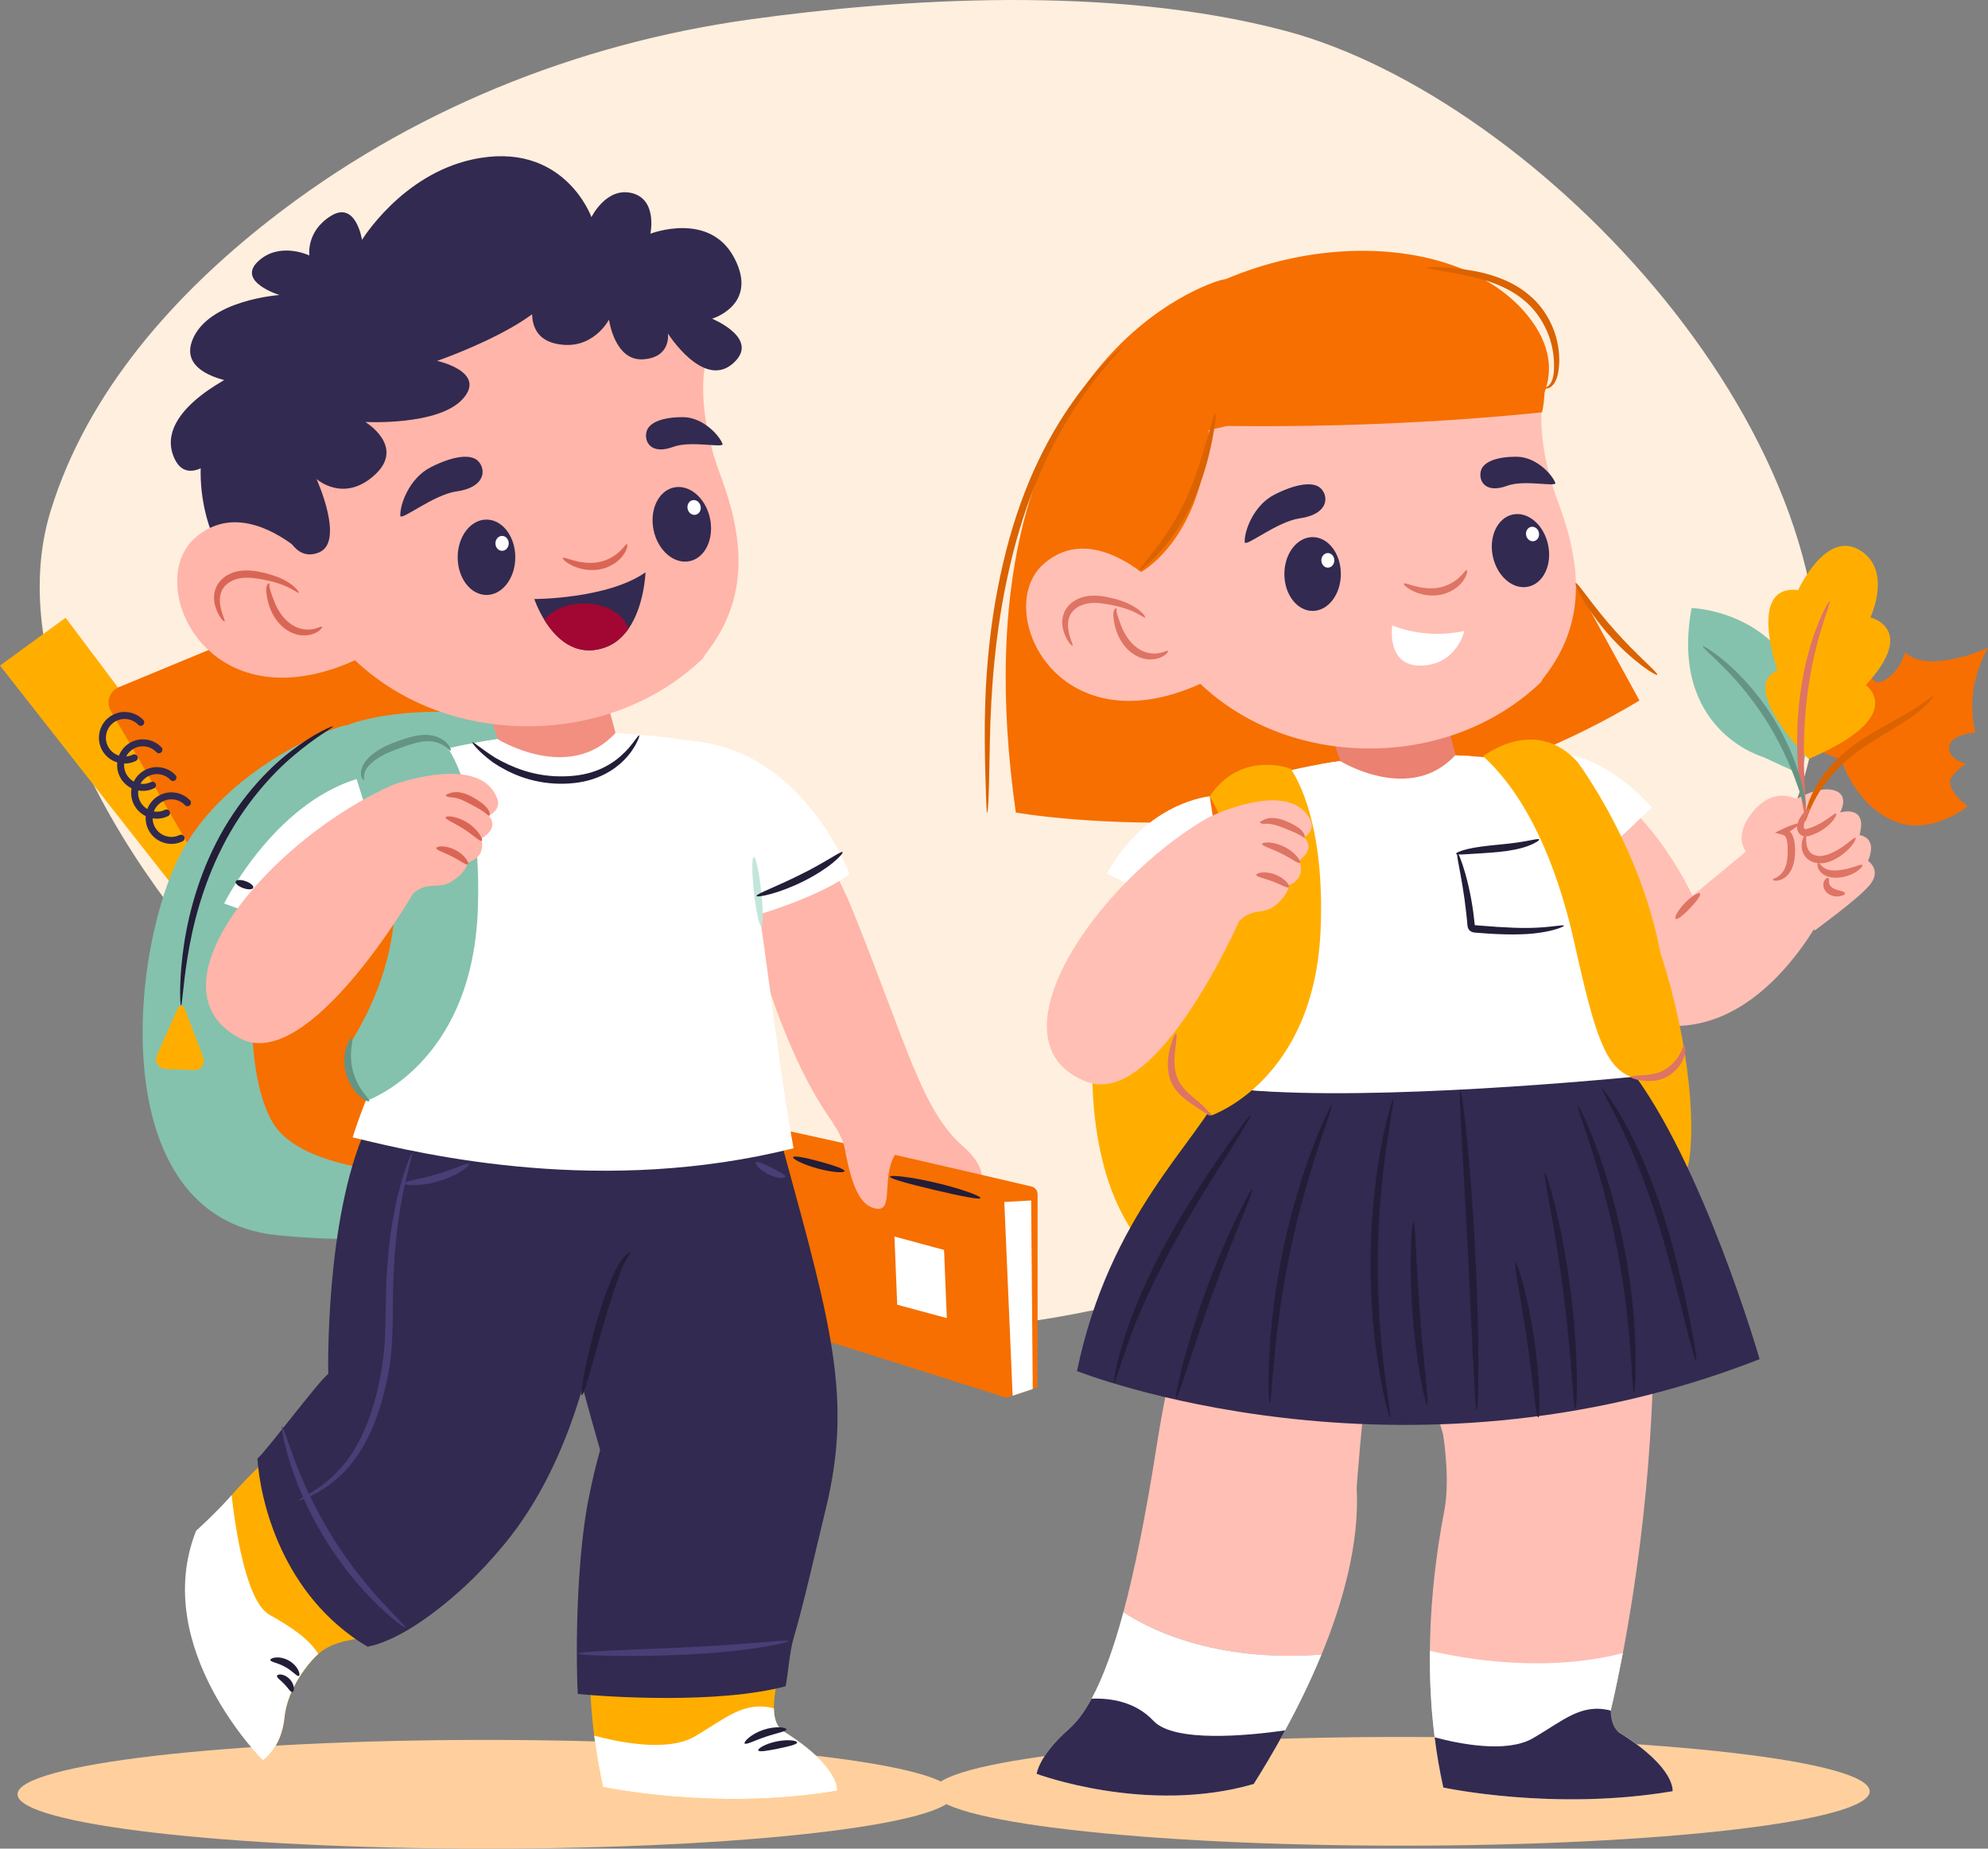 <svg width="285" height="265" viewBox="0 0 285 265" fill="none" xmlns="http://www.w3.org/2000/svg">
<rect x="0" y="0" width="285" height="265" fill="#808080" stroke="none"/>
<g clip-path="url(#clip0_1086_763)">
<path d="M107.61 2.772C82.519 6.247 58.591 15.945 38.628 31.57C25.27 42.023 12.605 55.907 7.268 73.205C-6.202 116.917 69.474 190.846 128.475 190.846C187.475 190.846 252.253 148.419 259.946 105.992C267.639 63.566 220.565 14.055 184.27 4.423C159.231 -2.219 128.892 -0.172 107.61 2.772Z" fill="#FFEFDE"/>
<path d="M69.638 265C106.711 265 136.764 261.511 136.764 257.207C136.764 252.902 106.711 249.413 69.638 249.413C32.566 249.413 2.512 252.902 2.512 257.207C2.512 261.511 32.566 265 69.638 265Z" fill="#FFD09E"/>
<path d="M200.915 264.574C237.988 264.574 268.041 261.085 268.041 256.781C268.041 252.476 237.988 248.987 200.915 248.987C163.843 248.987 133.79 252.476 133.79 256.781C133.79 261.085 163.843 264.574 200.915 264.574Z" fill="#FFD09E"/>
<path d="M26.902 129.702L0 95.412L9.407 88.552L33.023 120.018L26.902 129.702Z" fill="#FFAE00"/>
<path d="M28.207 123.171L15.885 101.89C15.162 100.65 15.706 99.051 17.033 98.505L59.359 80.976L68.266 106.456L28.207 123.171Z" fill="#F66F00"/>
<path d="M19.254 108.63C18.703 108.899 18.069 109.011 17.413 108.914C15.669 108.66 14.461 107.046 14.715 105.298C14.968 103.549 16.578 102.339 18.323 102.593C19.061 102.697 19.702 103.049 20.179 103.549" stroke="#322A50" stroke-miterlimit="10" stroke-linecap="round"/>
<path d="M21.863 112.553C21.312 112.822 20.678 112.934 20.022 112.837C18.278 112.583 17.07 110.969 17.324 109.221C17.577 107.472 19.187 106.262 20.931 106.516C21.669 106.62 22.311 106.971 22.788 107.472" stroke="#322A50" stroke-miterlimit="10" stroke-linecap="round"/>
<path d="M23.876 116.536C23.324 116.805 22.691 116.917 22.035 116.82C20.291 116.566 19.083 114.952 19.336 113.203C19.59 111.455 21.2 110.244 22.944 110.498C23.682 110.603 24.323 110.954 24.8 111.455" stroke="#322A50" stroke-miterlimit="10" stroke-linecap="round"/>
<path d="M25.956 120.152C25.404 120.421 24.77 120.533 24.114 120.436C22.37 120.182 21.163 118.568 21.416 116.82C21.669 115.071 23.279 113.861 25.024 114.115C25.762 114.219 26.403 114.571 26.88 115.071" stroke="#322A50" stroke-miterlimit="10" stroke-linecap="round"/>
<path d="M49.743 103.983C48.975 103.728 33.358 109.318 26.336 121.579C18.673 134.962 14.499 174.512 39.724 177.06C64.949 179.608 89.608 173.399 91.39 159.351C93.171 145.304 91.986 105.156 72.016 102.623C56.996 100.725 49.735 103.975 49.735 103.975L49.743 103.983Z" fill="#84C2AD"/>
<path d="M36.19 140.484C36.19 140.484 35.102 154.569 39.239 161.145C43.376 167.72 58.635 168.191 58.635 168.191L65.896 122.663C65.896 122.663 44.04 136.494 36.19 140.484Z" fill="#F66F00"/>
<path d="M53.209 234.536C49.705 235.231 47.051 235.283 44.733 238.003C44.733 238.003 41.23 241.717 40.797 246.178C40.358 250.646 37.696 252.342 37.696 252.342C37.696 252.342 23.116 235.492 29.743 218.703C29.743 218.703 32.888 214.062 38.226 209.22C38.583 215.056 40.872 227.198 53.209 234.536Z" fill="#FFAE00"/>
<path d="M86.88 181.663C85.784 191.683 82.444 209.153 72.239 221.437C70.316 223.746 68.52 225.652 66.85 227.206C61.095 232.533 56.205 235.365 52.694 236.053C40.357 228.715 37.264 214.914 36.906 209.078C35.326 210.244 36.906 209.071 36.906 209.078C37.927 208.331 45.941 197.646 47.059 196.959C47.059 196.959 46.552 174.931 52.463 161.735C56.019 153.814 64.211 157.229 72.813 159.785C82.153 162.564 87.945 171.957 86.887 181.663H86.88Z" fill="#322A50"/>
<path d="M38.628 231.472C41.744 233.206 44.248 234.902 45.635 237.084C45.329 237.353 45.024 237.652 44.726 237.996C44.726 237.996 41.222 241.709 40.782 246.17C40.343 250.639 37.689 252.335 37.689 252.335C37.689 252.335 21.483 236.225 28.11 219.435C28.11 219.435 30.965 216.872 33.201 214.324C33.701 218.807 35.236 229.567 38.62 231.465L38.628 231.472Z" fill="white"/>
<path d="M42.847 240.245C42.578 240.364 41.952 239.527 40.886 238.952C39.835 238.347 38.799 238.257 38.755 237.958C38.74 237.824 39.015 237.644 39.515 237.6C40.007 237.547 40.722 237.659 41.393 238.033C42.064 238.407 42.534 238.952 42.75 239.4C42.974 239.849 42.974 240.178 42.847 240.237V240.245Z" fill="#231D38"/>
<path d="M41.915 242.554C41.625 242.584 41.319 241.971 40.775 241.425C40.261 240.858 39.664 240.521 39.709 240.23C39.739 240.095 39.962 239.998 40.328 240.043C40.685 240.088 41.155 240.305 41.535 240.701C41.915 241.104 42.109 241.582 42.132 241.941C42.161 242.307 42.05 242.524 41.915 242.546V242.554Z" fill="#231D38"/>
<path d="M59.075 165.321C59.247 165.374 58.211 168.288 57.391 173.175C56.973 175.618 56.638 178.547 56.466 181.813C56.265 185.078 56.407 188.687 56.19 192.52C56.071 194.433 55.847 196.323 55.423 198.087C55.028 199.85 54.58 201.539 54.006 203.116C52.881 206.261 51.315 208.921 49.556 210.76C47.812 212.62 46.045 213.711 44.793 214.331C44.174 214.668 43.652 214.839 43.309 214.974C42.959 215.101 42.773 215.146 42.758 215.116C42.743 215.086 42.907 214.966 43.22 214.78C43.533 214.585 44.017 214.354 44.592 213.973C45.762 213.255 47.409 212.105 49.005 210.259C52.262 206.628 54.618 199.895 55.147 192.453C55.355 188.702 55.251 185.055 55.505 181.753C55.728 178.45 56.146 175.484 56.66 173.033C57.16 170.574 57.748 168.632 58.211 167.317C58.673 165.994 59.008 165.299 59.068 165.321H59.075Z" fill="#493E75"/>
<path d="M102.198 106.829C102.198 106.829 114.729 111.784 122.407 130.912C130.085 150.041 132.179 159.142 138.001 164.275C143.823 169.409 138.605 171.785 138.605 171.785L131.255 169.543C131.255 169.543 116.391 170.664 106.328 127.737L102.206 106.829H102.198Z" fill="#FFB5A9"/>
<path d="M148.751 171.195V198.879L148.057 199.111L145.173 200.075L144.3 200.366L108.423 189.023L109.161 161.414C109.832 161.189 142.101 168.729 147.871 170.081C148.393 170.201 148.751 170.664 148.751 171.195Z" fill="#F66F00"/>
<path d="M25.948 144.123C25.881 144.123 25.822 143.45 25.822 142.232C25.822 141.014 25.896 139.259 26.15 137.099C26.642 132.788 27.939 126.802 30.98 120.832C34.014 114.862 38.226 110.334 41.684 107.696C43.414 106.359 44.92 105.432 45.993 104.872C47.074 104.311 47.7 104.065 47.73 104.124C47.827 104.289 45.419 105.499 42.154 108.272C38.882 111.006 34.879 115.49 31.919 121.31C28.953 127.131 27.559 132.967 26.888 137.204C26.209 141.448 26.127 144.13 25.956 144.123H25.948Z" fill="#231D38"/>
<path d="M25.501 144.519L22.505 151.244C22.095 152.163 22.743 153.202 23.742 153.239L27.812 153.403C28.789 153.441 29.489 152.469 29.139 151.55L26.456 144.534C26.291 144.101 25.688 144.086 25.494 144.511L25.501 144.519Z" fill="#FFAE00"/>
<path d="M120.007 256.691C102.556 259.65 86.455 256.145 86.455 256.145C85.389 251.378 84.815 246.596 84.606 242.023C88.796 242.442 101.744 243.435 111.442 240.857C110.652 244.601 110.696 247.179 112.336 248.195C120.529 253.321 120.007 256.691 120.007 256.691Z" fill="#FFAE00"/>
<path d="M118.382 216.297C116.622 223.545 115.318 229.53 113.775 234.813C113.178 236.83 112.97 240.11 112.627 241.724C102.929 244.302 87.029 243.249 82.832 242.823C82.78 241.919 82.75 241.022 82.735 240.14C82.526 230.606 83.197 220.907 84.308 215.213C85.203 210.625 86.037 207.868 86.037 207.868C79.06 183.651 75.348 164.858 78.292 157.79C80.976 151.319 108.378 150.512 112.366 165.053C119.239 190.144 122.206 200.545 118.389 216.297H118.382Z" fill="#322A50"/>
<path d="M113.76 164.604C86.649 171.389 61.535 165.755 50.555 163.035C55.296 148.195 62.311 141.381 62.698 131.988C63.265 118.411 56.779 109.363 56.779 109.363C60.693 108.055 64.547 107.113 68.267 106.448C76.757 104.917 84.495 104.857 90.436 105.238C97.644 105.701 102.191 106.822 102.191 106.822C108.318 114.615 109.593 141.366 113.76 164.597V164.604Z" fill="white"/>
<path d="M52.254 111.118C52.254 111.118 63.227 128.23 50.547 149.01C50.547 149.01 48.594 152.679 52.5 157.812C52.5 157.812 67.573 152.738 68.49 130.651C69.198 113.532 64.084 107.091 64.084 107.091C64.084 107.091 56.891 104.274 52.254 111.118Z" fill="#84C2AD"/>
<path d="M95.378 121.243L73.962 122.939C72.143 112.284 70.041 109.542 68.267 106.448C76.757 104.917 84.495 104.857 90.436 105.238C92.799 111.163 95.378 121.236 95.378 121.236V121.243Z" fill="white"/>
<path d="M68.609 97.982L71.382 105.978C71.382 105.978 81.639 112.307 88.237 105.066L86.351 97.982H68.609Z" fill="#F28F80"/>
<path d="M98.501 56.138C98.501 56.138 104.837 48.92 97.57 40.021C86.314 26.235 56.28 27.744 38.114 46.761C19.292 66.457 32.501 88.276 46.127 91.228C59.754 94.172 98.501 56.138 98.501 56.138Z" fill="#322A50"/>
<path d="M101.184 93.708C101.013 93.925 100.886 94.142 100.774 94.373C94.602 100.344 85.65 104.11 75.683 104.11C65.717 104.11 57.047 100.463 50.89 94.65C29.742 104.192 20.574 83.77 27.886 77.187C32.94 72.629 38.889 75.76 42.228 78.293C42.079 77.142 41.982 75.992 41.982 74.804C41.982 58.612 63.354 44.16 81.967 44.16C90.323 44.16 96.436 46.828 100.931 51.505C100.894 51.543 101.08 52.581 101.043 52.619C101.043 52.619 99.738 58.649 103.227 67.959C106.708 77.269 107.439 85.706 101.192 93.708H101.184Z" fill="#FFB5A9"/>
<path d="M57.383 73.915C57.413 74.789 62.087 70.918 65.434 70.448C69.519 69.872 69.735 67.399 68.595 66.144C67.499 64.948 64.785 65.426 61.744 66.981C58.695 68.535 57.324 72.286 57.391 73.922L57.383 73.915Z" fill="#322A50"/>
<path d="M103.578 63.611C103.868 64.32 99.098 63.095 96.511 64.059C93.35 65.232 92.307 63.342 92.687 61.877C93.045 60.48 95.184 59.777 97.942 59.8C100.7 59.822 103.041 62.273 103.578 63.611Z" fill="#322A50"/>
<path d="M42.817 84.958C42.705 85.07 41.968 84.398 40.521 83.845C39.798 83.561 38.911 83.314 37.89 83.113C36.869 82.918 35.743 82.724 34.64 82.859C33.544 82.986 32.568 83.516 32.046 84.249C31.517 84.981 31.457 85.892 31.554 86.625C31.777 88.119 32.344 88.993 32.187 89.083C32.105 89.15 31.293 88.44 30.823 86.767C30.615 85.952 30.562 84.779 31.241 83.71C31.912 82.657 33.171 81.977 34.498 81.82C35.833 81.656 37.048 81.917 38.091 82.171C39.142 82.433 40.081 82.776 40.819 83.172C42.318 83.965 42.907 84.884 42.81 84.958H42.817Z" fill="#D96655"/>
<path d="M46.164 89.845C46.261 89.92 45.821 90.63 44.606 90.959C44.017 91.115 43.257 91.153 42.459 90.929C41.669 90.704 40.872 90.234 40.223 89.576C38.896 88.231 38.442 86.572 38.255 85.459C38.173 84.899 38.114 84.413 38.225 84.039C38.345 83.666 38.583 83.576 38.621 83.628C38.673 83.681 38.598 83.838 38.628 84.092C38.65 84.346 38.8 84.757 38.971 85.28C39.321 86.303 39.85 87.731 40.961 88.837C41.505 89.389 42.139 89.785 42.75 90.01C43.361 90.234 43.973 90.279 44.472 90.234C45.493 90.144 46.06 89.726 46.157 89.845H46.164Z" fill="#D96655"/>
<path d="M69.743 85.287C72.023 85.287 73.872 82.868 73.872 79.885C73.872 76.901 72.023 74.482 69.743 74.482C67.462 74.482 65.613 76.901 65.613 79.885C65.613 82.868 67.462 85.287 69.743 85.287Z" fill="#322A50"/>
<path d="M71.979 78.958C72.505 78.958 72.933 78.48 72.933 77.89C72.933 77.3 72.505 76.821 71.979 76.821C71.452 76.821 71.024 77.3 71.024 77.89C71.024 78.48 71.452 78.958 71.979 78.958Z" fill="white"/>
<path d="M93.708 76.029C94.334 78.943 96.652 80.916 98.881 80.438C101.11 79.96 102.407 77.202 101.781 74.288C101.155 71.374 98.836 69.401 96.608 69.88C94.379 70.358 93.082 73.115 93.708 76.029Z" fill="#322A50"/>
<path d="M98.576 72.943C98.702 73.519 99.217 73.9 99.731 73.787C100.245 73.675 100.558 73.122 100.439 72.547C100.312 71.972 99.798 71.598 99.284 71.703C98.769 71.815 98.456 72.368 98.576 72.943Z" fill="white"/>
<path d="M89.891 78.017C90.011 78.054 89.959 78.727 89.34 79.586C88.736 80.438 87.499 81.372 85.889 81.641C84.286 81.902 82.847 81.484 81.953 81.028C81.043 80.572 80.603 80.102 80.678 79.99C80.76 79.855 81.319 80.087 82.221 80.333C83.116 80.58 84.383 80.819 85.717 80.602C87.052 80.378 88.14 79.706 88.788 79.093C89.452 78.48 89.743 77.95 89.891 78.009V78.017Z" fill="#D96655"/>
<path d="M120.007 256.691C102.556 259.643 86.455 256.146 86.455 256.146C85.903 253.687 85.486 251.229 85.188 248.8C88.803 249.772 95.728 251.162 99.552 248.942C104.01 246.364 106.604 243.772 110.942 244.885C110.972 246.462 111.389 247.59 112.336 248.188C120.528 253.314 120.007 256.691 120.007 256.691Z" fill="white"/>
<path d="M52.941 157.849C52.873 157.961 52.292 157.775 51.554 157.125C50.824 156.489 50.011 155.346 49.608 153.897C49.213 152.447 49.333 151.05 49.646 150.131C49.951 149.204 50.361 148.741 50.473 148.801C50.615 148.868 50.466 149.421 50.369 150.288C50.272 151.154 50.279 152.357 50.622 153.62C50.973 154.883 51.569 155.922 52.098 156.616C52.62 157.311 53.03 157.707 52.941 157.842V157.849Z" fill="#659484"/>
<path d="M64.606 107.607C64.472 107.696 64.01 106.859 62.713 106.456C62.072 106.254 61.282 106.187 60.387 106.336C59.5 106.478 58.524 106.815 57.48 107.188C56.444 107.554 55.49 107.928 54.685 108.376C53.895 108.817 53.224 109.34 52.806 109.833C52.381 110.341 52.202 110.849 52.188 111.208C52.158 111.567 52.255 111.783 52.188 111.828C52.143 111.866 51.897 111.716 51.785 111.253C51.666 110.797 51.778 110.087 52.21 109.407C52.657 108.72 53.336 108.1 54.2 107.547C55.057 107.001 56.079 106.575 57.137 106.202C58.188 105.828 59.239 105.492 60.268 105.38C61.289 105.26 62.273 105.425 62.981 105.768C63.704 106.105 64.181 106.575 64.405 106.956C64.636 107.338 64.666 107.584 64.606 107.614V107.607Z" fill="#659484"/>
<path d="M112.739 247.904C112.739 248.203 111.352 248.419 109.764 248.965C108.169 249.495 106.939 250.16 106.753 249.921C106.574 249.712 107.647 248.569 109.429 247.971C111.21 247.366 112.753 247.627 112.739 247.904Z" fill="#231D38"/>
<path d="M114.274 249.779C114.282 250.071 113.052 250.347 111.553 250.661C110.055 250.96 108.81 251.192 108.706 250.915C108.601 250.654 109.749 249.951 111.345 249.63C112.94 249.301 114.267 249.495 114.274 249.779Z" fill="#231D38"/>
<path d="M92.537 82.044C92.537 82.044 92.396 86.834 90.1 90.137C89.265 91.332 88.162 92.334 86.678 92.834C82.4 94.299 79.589 91.37 78.046 88.866C77.07 87.282 76.6 85.87 76.6 85.87C76.6 85.87 87.081 85.87 92.537 82.044Z" fill="#322A50"/>
<path d="M90.093 90.129C89.258 91.325 88.154 92.326 86.671 92.827C82.392 94.291 79.582 91.362 78.039 88.859C79.15 87.447 81.274 86.498 83.727 86.498C86.85 86.498 89.459 88.044 90.093 90.122V90.129Z" fill="#A10732"/>
<path d="M51.121 111.679L52.135 114.907L50.272 136.143L32.135 129.515C32.135 129.515 39.083 115.415 51.121 111.671V111.679Z" fill="white"/>
<path d="M56.392 112.478C56.392 112.478 68.438 108.077 71.129 114.122C71.129 114.122 72.225 115.826 70.056 116.932C70.056 116.932 71.785 118.546 68.99 120.212C68.99 120.212 69.899 122.753 67.111 123.627C67.111 123.627 66.843 125.114 64.621 126.429C62.788 127.512 61.394 126.265 59.247 128.043C59.247 128.043 44.264 153.912 34.491 148.883C20.425 141.65 38.934 120.13 56.392 112.486V112.478Z" fill="#FFB5A9"/>
<path d="M63.928 113.95C63.965 113.883 64.07 113.876 64.211 113.816C64.353 113.771 64.576 113.644 64.964 113.584C65.702 113.442 66.746 113.704 67.648 114.205C68.542 114.698 69.325 115.213 69.794 115.796C70.264 116.379 70.279 116.88 70.152 116.917C70.011 116.977 69.772 116.663 69.28 116.327C68.811 115.99 68.013 115.594 67.156 115.124C66.313 114.66 65.568 114.384 64.987 114.317C64.718 114.272 64.42 114.294 64.196 114.212C63.965 114.137 63.898 113.995 63.935 113.936L63.928 113.95Z" fill="#D96655"/>
<path d="M63.883 117.171C63.921 116.894 65.486 116.932 67.051 117.956C68.624 118.964 69.31 120.377 69.072 120.526C68.826 120.698 67.864 119.719 66.485 118.837C65.113 117.941 63.824 117.47 63.883 117.171Z" fill="#D96655"/>
<path d="M62.549 121.572C62.549 121.288 63.868 121.116 65.27 121.841C66.679 122.558 67.312 123.739 67.081 123.896C66.85 124.083 65.986 123.365 64.793 122.775C63.615 122.162 62.527 121.871 62.542 121.572H62.549Z" fill="#D96655"/>
<path d="M67.245 166.861C67.401 167.085 65.59 168.542 62.884 169.334C60.178 170.141 57.867 169.909 57.882 169.633C57.882 169.327 60.052 169.087 62.586 168.325C65.135 167.586 67.088 166.599 67.245 166.861Z" fill="#493E75"/>
<path d="M112.582 168.706C112.523 168.983 111.367 168.945 110.137 168.325C108.9 167.713 108.177 166.808 108.363 166.592C108.549 166.36 109.489 166.831 110.607 167.384C111.725 167.944 112.657 168.415 112.59 168.699L112.582 168.706Z" fill="#493E75"/>
<path d="M40.715 75.671C40.715 75.671 42.072 80.729 45.762 79.175C49.452 77.621 45.374 68.662 45.374 68.662C45.374 68.662 49.258 72.166 53.723 68.079C58.188 63.992 52.367 60.487 52.367 60.487C52.367 60.487 62.855 61.07 66.351 57.177C69.847 53.284 62.661 51.73 62.661 51.73C62.661 51.73 85.382 43.944 78.971 37.324C72.56 30.703 32.754 50.564 40.715 75.671Z" fill="#322A50"/>
<path d="M76.876 41.583C76.876 41.583 74.364 48.068 79.649 49.257C84.934 50.444 87.305 45.812 87.305 45.812C87.305 45.812 88.095 51.767 92.187 51.506C96.28 51.244 95.75 47.799 95.75 47.799C95.75 47.799 100.767 55.742 104.994 52.171C109.22 48.599 102.087 45.685 102.087 45.685C102.087 45.685 108.818 43.697 105.255 36.95C101.691 30.203 93.238 33.505 93.238 33.505C93.238 33.505 94.297 28.611 90.6 27.684C86.902 26.758 84.793 31.129 84.793 31.129C84.793 31.129 80.812 19.973 67.663 22.872C57.547 25.107 51.897 34.387 51.897 34.387C51.897 34.387 51.039 28.715 47.439 30.95C43.839 33.184 44.353 36.621 44.353 36.621C44.353 36.621 40.067 34.559 36.981 37.48C33.895 40.402 40.067 42.292 40.067 42.292C40.067 42.292 29.78 42.98 27.551 48.823C25.322 54.666 36.466 55.182 36.466 55.182C36.466 55.182 67.051 40.716 76.869 41.59L76.876 41.583Z" fill="#322A50"/>
<path d="M34.842 53.12C34.842 53.12 21.811 58.642 24.987 65.673C28.163 72.704 38.345 56.968 38.345 56.968L34.834 53.12H34.842Z" fill="#322A50"/>
<path d="M119.388 161.025C119.388 161.025 120.752 162.721 121.132 164.791C122.184 170.477 123.488 173.1 125.844 173.279C128.199 173.451 126.194 168.206 128.639 165.052C131.084 161.899 120.521 160.674 119.388 161.025Z" fill="#FFB5A9"/>
<path d="M148.057 199.111L145.172 200.074L143.979 172.3L147.826 172.084L148.057 199.111Z" fill="white"/>
<path d="M127.58 168.669C127.632 168.385 130.622 168.706 134.222 169.558C137.822 170.41 140.64 171.464 140.566 171.74C140.484 172.024 137.562 171.426 133.984 170.582C130.413 169.738 127.528 168.96 127.58 168.669Z" fill="#231D38"/>
<path d="M113.701 165.882C113.797 165.605 115.475 165.949 117.495 166.495C119.507 167.048 121.133 167.6 121.073 167.884C121.021 168.168 119.276 168.064 117.219 167.503C115.162 166.943 113.604 166.143 113.701 165.874V165.882Z" fill="#231D38"/>
<path d="M90.413 179.496C90.51 179.608 89.63 180.453 88.967 182.276C88.296 184.099 87.439 186.692 86.596 189.569C84.942 195.345 83.704 200.089 83.398 200.015C83.257 199.985 83.406 198.759 83.779 196.809C84.151 194.859 84.74 192.184 85.597 189.27C86.455 186.348 87.424 183.785 88.296 181.969C88.751 181.058 89.25 180.378 89.668 179.982C90.085 179.578 90.376 179.444 90.42 179.496H90.413Z" fill="#231D38"/>
<path d="M104.785 132.242C104.785 132.242 116.481 129.321 121.796 125.286C121.796 125.286 114.856 106.493 97.748 106.135C97.748 106.135 105.91 122.23 104.785 132.242Z" fill="white"/>
<path d="M109.138 132.765C108.848 132.788 108.378 130.591 108.08 127.864C107.789 125.136 107.782 122.895 108.065 122.85C108.348 122.812 108.825 125.002 109.123 127.751C109.421 130.501 109.429 132.743 109.138 132.765Z" fill="#C3E6DA"/>
<path d="M120.797 122.147C120.886 122.252 120.38 122.88 119.388 123.687C118.397 124.501 116.906 125.472 115.162 126.339C111.666 128.088 108.527 128.708 108.46 128.431C108.378 128.147 111.3 127.101 114.692 125.398C118.121 123.746 120.603 121.931 120.79 122.14L120.797 122.147Z" fill="#231D38"/>
<path d="M91.636 105.41C91.695 105.44 91.591 105.828 91.27 106.471C90.95 107.113 90.391 108.018 89.474 108.944C88.564 109.871 87.275 110.812 85.657 111.44C84.047 112.09 82.131 112.381 80.163 112.344C78.188 112.314 76.31 111.925 74.707 111.35C73.097 110.767 71.755 110.013 70.682 109.295C68.602 107.756 67.633 106.501 67.73 106.404C67.834 106.291 68.997 107.36 71.077 108.668C72.143 109.273 73.477 109.93 75.013 110.431C76.556 110.932 78.307 111.268 80.178 111.29C82.049 111.32 83.816 111.081 85.314 110.536C86.82 110.005 88.05 109.206 88.96 108.399C89.884 107.599 90.503 106.807 90.913 106.254C91.33 105.701 91.554 105.372 91.621 105.41H91.636Z" fill="#231D38"/>
<path d="M36.302 127.258C36.205 127.535 35.564 127.557 34.871 127.311C34.178 127.064 33.686 126.646 33.783 126.369C33.88 126.093 34.521 126.07 35.214 126.317C35.907 126.563 36.399 126.982 36.302 127.258Z" fill="#231D38"/>
<path d="M135.735 188.948L128.624 187.028L128.229 177.255L135.34 179.175L135.735 188.948Z" fill="white"/>
<path d="M58.143 233.333C58.069 233.43 56.474 232.317 54.207 230.142C53.074 229.059 51.807 227.684 50.48 226.085C49.176 224.471 47.834 222.618 46.567 220.578C45.322 218.531 44.278 216.491 43.428 214.593C42.601 212.687 41.945 210.931 41.498 209.43C40.581 206.426 40.313 204.498 40.432 204.468C40.596 204.431 41.118 206.284 42.199 209.183C42.735 210.633 43.443 212.336 44.308 214.182C45.195 216.02 46.239 218.008 47.461 220.018C48.699 222.02 49.996 223.851 51.233 225.472C52.493 227.079 53.686 228.484 54.737 229.612C56.831 231.891 58.248 233.191 58.143 233.318V233.333Z" fill="#493E75"/>
<path d="M113.022 235.253C113.044 235.388 111.389 235.799 108.683 236.21C105.97 236.628 102.198 237.009 98.016 237.204C93.842 237.398 90.055 237.405 87.32 237.353C84.584 237.301 82.892 237.181 82.892 237.039C82.892 236.718 89.653 236.516 97.964 236.158C102.124 235.963 105.873 235.702 108.594 235.47C111.315 235.246 112.999 235.097 113.022 235.246V235.253Z" fill="#493E75"/>
<path d="M263.01 94.082C263.01 94.082 251.672 105.44 263.949 108.839C263.949 108.839 265.775 115.094 271.247 117.582C276.718 120.07 282.085 115.572 282.085 115.572C282.085 115.572 278.5 112.934 279.886 111.245C281.28 109.557 281.973 109.549 281.973 109.549C281.973 109.549 279.223 108.854 279.446 107.046C279.663 105.23 283.188 104.999 283.188 104.999C283.188 104.999 282.264 101.517 283.084 97.9C283.8 94.732 285 92.871 285 92.871C285 92.871 276.48 96.742 273.118 93.507C273.118 93.507 272.529 95.853 270.561 97.265C268.213 98.954 267.982 95.995 267.982 95.995C267.982 95.995 263.718 99.058 263.01 94.075V94.082Z" fill="#F66F00"/>
<path d="M230.099 112.815C230.099 112.815 236.8 116.663 242.652 128.387L252.946 119.891L262.51 128.693C262.51 128.693 254.05 148.016 238.94 147.037C223.83 146.058 217.181 113.547 230.099 112.815Z" fill="#FFBFB5"/>
<path d="M186 110.805C185.157 110.536 168.885 111.074 161.877 125.786C154.863 140.506 150.376 183.045 178.15 185.72C205.925 188.395 240.244 180.707 242.205 165.986C244.165 151.266 234.818 109.729 212.656 109.729C190.495 109.729 186.007 110.797 186.007 110.797L186 110.805Z" fill="#FFAE00"/>
<path d="M174.818 40.215C174.818 40.215 136.309 50.773 145.627 116.476C145.627 116.476 194.05 125.069 235.034 100.418L224.605 81.372C224.605 81.372 187.118 36.472 174.826 40.208L174.818 40.215Z" fill="#F66F00"/>
<path d="M194.497 213.315C194.915 221.176 192.529 229.702 189.451 237.189C173.886 238.339 164.479 233.37 161.05 231.099C162.652 225.136 164.233 217.38 165.813 207.308C169.898 181.192 179.268 159.553 179.268 159.553L203.107 161.705C196.95 177.03 194.49 213.315 194.49 213.315H194.497Z" fill="#FFBFB5"/>
<path d="M210.434 162.37C210.434 162.37 210.136 163.252 209.629 164.836C209.726 163.939 209.801 163.095 209.86 162.318L210.434 162.37Z" fill="#FFBFB5"/>
<path d="M189.451 237.189C187.796 241.186 185.955 244.9 184.24 248.053C182.489 251.281 180.871 253.926 179.73 255.734C164.39 260.173 148.616 254.277 148.616 254.277C148.616 254.277 148.87 251.714 153.216 247.874C154.319 246.902 155.407 245.498 156.488 243.503C157.315 241.978 158.135 240.118 158.955 237.854C159.656 235.911 160.357 233.662 161.05 231.091C164.479 233.37 173.886 238.339 189.451 237.181V237.189Z" fill="white"/>
<path d="M222.786 108.04C222.786 108.04 228.966 107.203 236.823 115.744L227.631 124.449L222.786 108.04Z" fill="white"/>
<path d="M239.79 256.766C222.697 259.665 206.916 256.235 206.916 256.235C206.767 255.57 206.633 254.898 206.499 254.233C206.394 253.71 206.305 253.186 206.215 252.678C206.208 252.663 206.208 252.649 206.208 252.634C206.104 252.043 206.014 251.453 205.925 250.863C205.917 250.848 205.917 250.833 205.917 250.818C205.828 250.228 205.746 249.637 205.671 249.047C205.626 248.688 205.582 248.33 205.544 247.971C205.507 247.62 205.462 247.276 205.433 246.932C205.425 246.835 205.41 246.753 205.41 246.663C205.373 246.312 205.336 245.976 205.313 245.632C205.276 245.191 205.231 244.765 205.209 244.325C205.164 243.637 205.12 242.957 205.09 242.277C205.075 242.045 205.067 241.814 205.06 241.582C205.045 241.201 205.03 240.82 205.023 240.446C204.747 230.837 205.954 222.222 207.065 216.506C207.937 212.007 206.886 205.649 206.886 205.649C200.051 181.925 203.532 178.809 206.417 171.882C209.048 165.546 215.712 140.484 224.195 152.559C230.725 161.854 234.914 173.586 236.987 186.654C237.255 197.795 236.562 208.458 235.555 217.559C233.789 233.423 231.083 244.526 230.926 245.169C230.919 245.191 230.919 245.199 230.919 245.199C230.434 246.671 231.351 247.851 232.283 248.442C240.311 253.463 239.797 256.766 239.797 256.766H239.79Z" fill="#FFBFB5"/>
<path d="M252.268 194.829C200.781 214.996 154.4 196.54 154.4 196.54C159.037 174.049 171.754 163.633 175.31 155.869C192 158.148 222.801 153.949 233.438 152.918C244.076 166.465 252.26 194.837 252.26 194.837L252.268 194.829Z" fill="#322A50"/>
<path d="M236.1 154.18C225.455 155.219 192.008 158.141 175.317 155.862C176.607 153.022 177.911 150.527 179.097 148.203C181.542 143.391 183.457 139.326 183.651 134.596C184.203 121.303 177.852 112.434 177.852 112.434C181.691 111.156 185.463 110.229 189.108 109.579C197.419 108.077 205 108.025 210.83 108.391C217.889 108.839 222.339 109.938 222.339 109.938C226.782 116.865 231.605 134.506 235.585 151.909C235.757 152.671 235.936 153.418 236.1 154.173V154.18Z" fill="white"/>
<path d="M173.416 114.152C173.416 114.152 184.165 130.92 171.747 151.274C171.747 151.274 169.838 154.868 173.655 159.897C173.655 159.897 188.422 154.928 189.324 133.281C190.025 116.506 185.008 110.199 185.008 110.199C185.008 110.199 177.963 107.442 173.424 114.145L173.416 114.152Z" fill="#FFAE00"/>
<path d="M212.626 108.413C212.626 108.413 220.058 102.533 226.126 109.198C226.126 109.198 241.906 130.142 238.373 152.185C238.172 153.418 234.989 154.86 233.833 154.382C230.263 152.91 228.765 148.987 225.76 135.395C221.735 117.223 214.974 110.573 212.626 108.413Z" fill="#FFAE00"/>
<path d="M215.668 124.068L194.684 125.734C192.902 115.295 190.845 112.605 189.108 109.579C197.427 108.077 205.008 108.018 210.83 108.391C213.141 114.197 215.668 124.068 215.668 124.068Z" fill="white"/>
<path d="M189.436 101.278L192.156 109.108C192.156 109.108 202.205 115.31 208.668 108.212L206.819 101.27H189.436V101.278Z" fill="#EB8171"/>
<path d="M218.724 60.285C218.724 60.285 226.074 53.897 218.955 45.177C207.923 31.667 177.367 32.467 159.567 51.102C141.125 70.403 154.073 91.773 167.423 94.665C180.774 97.549 218.731 60.285 218.731 60.285H218.724Z" fill="#F66F00"/>
<path d="M221.348 97.093C221.184 97.302 221.05 97.519 220.945 97.751C214.9 103.601 206.134 107.293 196.361 107.293C186.588 107.293 178.105 103.721 172.075 98.027C151.352 107.375 142.377 87.372 149.533 80.916C154.483 76.455 160.312 79.519 163.584 81.999C163.435 80.871 163.338 79.743 163.338 78.585C163.338 62.721 184.278 48.562 202.511 48.562C210.696 48.562 216.681 51.177 221.087 55.757C221.05 55.795 221.229 56.811 221.199 56.848C221.199 56.848 219.917 62.759 223.338 71.875C226.745 80.998 227.46 89.262 221.348 97.101V97.093Z" fill="#FFBFB5"/>
<path d="M163.592 81.992C163.592 81.992 172.425 77.277 173.29 61.653C173.29 61.653 186.238 59.209 194.848 52.589C201.527 47.456 216.733 50.011 221.206 56.841C221.206 56.841 224.046 43.055 204.956 42.658C188.221 42.307 155.355 51.027 163.592 81.999V81.992Z" fill="#F66F00"/>
<path d="M178.441 77.703C178.471 78.555 183.048 74.766 186.328 74.303C190.33 73.735 190.547 71.314 189.421 70.081C188.348 68.908 185.694 69.379 182.705 70.903C179.723 72.428 178.374 76.097 178.441 77.703Z" fill="#322A50"/>
<path d="M222.965 69.2C223.249 69.894 218.582 68.699 216.048 69.64C212.947 70.791 211.926 68.938 212.298 67.503C212.649 66.136 214.743 65.449 217.442 65.471C220.148 65.493 222.436 67.892 222.965 69.2Z" fill="#322A50"/>
<path d="M164.166 88.523C164.054 88.635 163.331 87.977 161.914 87.439C161.206 87.163 160.334 86.916 159.343 86.722C158.344 86.528 157.24 86.341 156.16 86.475C155.086 86.602 154.132 87.118 153.625 87.828C153.111 88.545 153.051 89.427 153.141 90.151C153.357 91.616 153.908 92.475 153.759 92.558C153.677 92.625 152.872 91.93 152.418 90.286C152.216 89.487 152.164 88.336 152.828 87.29C153.484 86.258 154.721 85.586 156.025 85.429C157.337 85.272 158.53 85.526 159.551 85.773C160.587 86.027 161.504 86.363 162.227 86.759C163.696 87.536 164.27 88.44 164.173 88.515L164.166 88.523Z" fill="#DE7464"/>
<path d="M167.446 93.305C167.543 93.38 167.11 94.075 165.925 94.403C165.344 94.553 164.598 94.597 163.815 94.373C163.04 94.157 162.257 93.693 161.616 93.043C160.312 91.728 159.872 90.099 159.693 89.001C159.611 88.455 159.552 87.97 159.671 87.604C159.79 87.237 160.029 87.148 160.058 87.2C160.111 87.252 160.036 87.402 160.073 87.656C160.096 87.903 160.237 88.306 160.409 88.822C160.752 89.823 161.273 91.213 162.354 92.296C162.891 92.834 163.502 93.23 164.106 93.447C164.702 93.663 165.299 93.708 165.791 93.671C166.79 93.581 167.349 93.178 167.446 93.297V93.305Z" fill="#DE7464"/>
<path d="M184.128 82.284C184.128 85.205 185.94 87.574 188.176 87.574C190.412 87.574 192.224 85.205 192.224 82.284C192.224 79.362 190.412 76.993 188.176 76.993C185.94 76.993 184.128 79.362 184.128 82.284Z" fill="#322A50"/>
<path d="M189.428 80.326C189.428 80.901 189.846 81.372 190.36 81.372C190.874 81.372 191.292 80.901 191.292 80.326C191.292 79.75 190.874 79.28 190.36 79.28C189.846 79.28 189.428 79.75 189.428 80.326Z" fill="white"/>
<path d="M214.02 79.78C214.631 82.635 216.905 84.57 219.089 84.099C221.273 83.628 222.548 80.931 221.929 78.077C221.318 75.222 219.044 73.287 216.86 73.758C214.676 74.228 213.401 76.926 214.02 79.78Z" fill="#322A50"/>
<path d="M218.791 76.747C218.91 77.314 219.417 77.681 219.924 77.569C220.431 77.456 220.736 76.911 220.617 76.35C220.498 75.783 219.991 75.416 219.484 75.529C218.977 75.641 218.672 76.186 218.791 76.747Z" fill="white"/>
<path d="M210.286 81.723C210.405 81.76 210.36 82.425 209.749 83.27C209.16 84.107 207.945 85.026 206.357 85.287C204.784 85.541 203.375 85.13 202.496 84.689C201.601 84.241 201.176 83.778 201.251 83.666C201.333 83.531 201.885 83.755 202.764 83.995C203.636 84.234 204.881 84.465 206.186 84.256C207.49 84.039 208.549 83.382 209.19 82.784C209.838 82.186 210.129 81.671 210.278 81.731L210.286 81.723Z" fill="#DE7464"/>
<path d="M239.79 256.766C222.697 259.665 206.916 256.235 206.916 256.235C206.767 255.57 206.633 254.898 206.499 254.233C206.394 253.71 206.305 253.187 206.216 252.678C206.208 252.664 206.208 252.649 206.208 252.634C206.104 252.043 206.014 251.453 205.925 250.863C205.917 250.848 205.917 250.833 205.917 250.818C205.828 250.228 205.746 249.637 205.671 249.047C205.627 248.688 205.582 248.33 205.545 247.971C205.507 247.62 205.463 247.276 205.433 246.932C205.425 246.835 205.41 246.753 205.41 246.663C205.373 246.312 205.336 245.976 205.314 245.632C205.276 245.191 205.232 244.765 205.209 244.325C205.164 243.637 205.12 242.957 205.09 242.277C205.075 242.046 205.068 241.814 205.06 241.582C205.045 241.201 205.03 240.82 205.023 240.447C204.986 239.161 204.978 237.884 204.993 236.636C209.689 237.742 221.37 239.879 232.641 236.972C231.717 241.866 230.994 244.833 230.912 245.161C230.904 245.184 230.904 245.191 230.904 245.191C230.42 246.663 231.337 247.844 232.268 248.434C240.297 253.456 239.782 256.758 239.782 256.758L239.79 256.766Z" fill="white"/>
<path d="M239.79 256.766C222.697 259.657 206.916 256.235 206.916 256.235C206.38 253.829 205.97 251.423 205.671 249.039C209.212 249.988 215.996 251.348 219.745 249.181C224.113 246.656 226.655 244.115 230.904 245.206C230.934 246.753 231.337 247.859 232.268 248.442C240.297 253.463 239.782 256.766 239.782 256.766H239.79Z" fill="#322A50"/>
<path d="M173.417 114.152C173.417 114.152 164.382 114.922 158.687 125.233L168.005 129.694L174.542 121.467L173.424 114.145L173.417 114.152Z" fill="white"/>
<path d="M173.133 117.231C173.133 117.231 184.374 111.619 187.661 117.201C187.661 117.201 188.914 118.74 186.931 120.055C186.931 120.055 188.787 121.43 186.253 123.365C186.253 123.365 187.423 125.741 184.799 126.9C184.799 126.9 184.702 128.372 182.682 129.896C181.012 131.151 179.521 130.098 177.628 132.063C177.628 132.063 165.88 158.895 155.809 155.077C141.326 149.585 156.98 126.593 173.133 117.231Z" fill="#FFBFB5"/>
<path d="M180.625 117.836C180.655 117.769 180.759 117.739 180.886 117.672C181.012 117.612 181.221 117.462 181.586 117.358C182.295 117.141 183.338 117.276 184.27 117.664C185.194 118.045 186.014 118.464 186.536 118.979C187.058 119.495 187.125 119.988 187.006 120.04C186.871 120.115 186.603 119.838 186.089 119.569C185.589 119.293 184.769 119.002 183.89 118.635C183.018 118.277 182.265 118.09 181.698 118.083C181.43 118.068 181.147 118.12 180.915 118.068C180.684 118.015 180.595 117.888 180.632 117.828L180.625 117.836Z" fill="#DE7464"/>
<path d="M180.938 120.982C180.938 120.705 182.473 120.563 184.113 121.385C185.76 122.2 186.573 123.5 186.357 123.672C186.133 123.873 185.09 123.029 183.651 122.327C182.22 121.602 180.915 121.281 180.945 120.982H180.938Z" fill="#DE7464"/>
<path d="M180.118 125.413C180.081 125.136 181.355 124.807 182.801 125.36C184.255 125.906 184.993 126.989 184.784 127.176C184.575 127.393 183.651 126.795 182.429 126.347C181.214 125.876 180.133 125.712 180.11 125.42L180.118 125.413Z" fill="#DE7464"/>
<path d="M199.603 89.651C199.603 89.651 204.18 91.736 209.927 90.443C209.927 90.443 208.876 95.263 203.763 95.412C198.657 95.561 199.596 89.643 199.596 89.643L199.603 89.651Z" fill="white"/>
<path d="M184.24 248.053C182.489 251.281 180.871 253.926 179.73 255.735C164.39 260.173 148.616 254.277 148.616 254.277C148.616 254.277 148.87 251.715 153.216 247.874C154.319 246.902 155.407 245.498 156.488 243.503C159.112 243.398 162.742 243.884 165.359 246.678C168.303 249.824 178.799 248.823 184.24 248.046V248.053Z" fill="#322A50"/>
<path d="M160.871 49.735C161.042 49.892 158.008 52.582 154.445 57.954C152.656 60.629 150.763 63.969 149.071 67.87C147.386 71.778 145.918 76.231 144.807 81.021C142.556 90.615 142.056 99.567 141.915 106.022C141.84 109.258 141.818 111.881 141.743 113.696C141.684 115.512 141.587 116.513 141.52 116.513C141.445 116.513 141.4 115.512 141.341 113.696C141.281 111.888 141.199 109.265 141.177 106.015C141.132 99.537 141.512 90.473 143.793 80.781C144.911 75.932 146.432 71.419 148.191 67.481C149.958 63.543 151.948 60.188 153.842 57.536C154.766 56.191 155.72 55.062 156.525 54.054C157.382 53.082 158.135 52.26 158.761 51.61C160.073 50.347 160.819 49.682 160.871 49.735Z" fill="#DB6300"/>
<path d="M221.489 55.645C221.467 55.556 221.937 55.526 222.302 54.928C222.481 54.636 222.637 54.225 222.712 53.725C222.786 53.232 222.794 52.611 222.786 51.961C222.734 50.646 222.473 49.077 221.78 47.493C221.102 45.909 220.013 44.295 218.478 43.04C216.95 41.762 215.19 40.94 213.536 40.38C211.873 39.812 210.3 39.498 208.981 39.244C206.327 38.773 204.658 38.534 204.672 38.377C204.687 38.25 206.372 38.22 209.093 38.511C210.45 38.676 212.075 38.915 213.834 39.46C215.586 39.998 217.486 40.843 219.149 42.233C220.833 43.608 221.996 45.393 222.675 47.119C223.368 48.86 223.569 50.557 223.532 51.961C223.487 52.671 223.435 53.284 223.286 53.852C223.137 54.405 222.906 54.868 222.63 55.182C222.354 55.503 222.033 55.653 221.825 55.682C221.609 55.72 221.497 55.682 221.497 55.653L221.489 55.645Z" fill="#DB6300"/>
<path d="M237.583 96.727C237.434 96.951 234.005 94.792 230.71 91.071C227.4 87.365 225.649 83.703 225.887 83.576C226.156 83.419 228.265 86.767 231.493 90.368C234.698 93.992 237.769 96.473 237.583 96.727Z" fill="#DB6300"/>
<path d="M168.168 60.846C168.168 60.846 192.41 62.056 221.072 59.105C221.072 59.105 224.687 44.407 209.614 41.007C194.542 37.6 168.168 60.853 168.168 60.853V60.846Z" fill="#F66F00"/>
<path d="M174.236 59.254C174.371 59.284 174.236 60.711 173.804 62.99C173.349 65.262 172.589 68.407 171.12 71.673C169.652 74.938 167.699 77.568 166.134 79.287C164.553 81.006 163.42 81.887 163.331 81.798C163.219 81.686 164.166 80.617 165.567 78.809C166.961 77.001 168.743 74.4 170.166 71.24C171.59 68.079 172.447 65.03 173.081 62.818C173.7 60.607 174.087 59.224 174.236 59.262V59.254Z" fill="#DB6300"/>
<path d="M251.404 123.171C251.404 123.171 247.833 121.049 250.956 116.797C254.08 112.546 257.762 114.115 258.985 115.677C260.207 117.238 260.326 118.135 257.755 119.144C257.755 119.144 259.648 124.845 255.973 126.078C252.298 127.311 251.404 123.171 251.404 123.171Z" fill="#FFBFB5"/>
<path d="M256.204 115.348C256.204 115.348 259.998 112.665 262.674 113.226C265.35 113.786 263.792 116.468 263.792 116.468C263.792 116.468 267.81 115.236 266.58 119.711C266.58 119.711 269.256 119.936 267.81 123.403C267.81 123.403 269.816 124.748 268.034 126.87C266.252 128.992 260.565 133.019 260.229 133.356C259.894 133.692 252.76 120.728 256.211 115.355L256.204 115.348Z" fill="#FFBFB5"/>
<path d="M252.701 108.488C252.701 108.488 239.298 104.692 242.503 87.163C242.503 87.163 253.483 87.432 257.948 97.676C260.759 104.125 258.097 110.969 258.097 110.969L252.708 108.488H252.701Z" fill="#84C2AD"/>
<path d="M277.143 99.805C277.247 99.888 276.323 101.136 274.34 102.54C273.364 103.258 272.141 104.012 270.792 104.834C269.443 105.656 267.952 106.53 266.506 107.577C263.598 109.669 261.511 112.217 260.386 114.264C259.238 116.312 258.932 117.776 258.761 117.731C258.649 117.724 258.701 116.162 259.73 113.92C260.736 111.686 262.853 108.907 265.887 106.725C267.4 105.626 268.928 104.775 270.307 103.997C271.686 103.228 272.924 102.54 273.93 101.92C275.965 100.71 277.024 99.694 277.143 99.798V99.805Z" fill="#DB6300"/>
<path d="M259.282 108.802C259.282 108.802 249.115 98.595 254.81 96.077C254.81 96.077 250.412 83.688 257.777 84.592C257.777 84.592 261.705 75.969 266.55 78.824C271.396 81.678 268.138 88.508 268.138 88.508C268.138 88.508 274.951 90.122 267.49 98.199C267.49 98.199 273.729 102.645 259.275 108.802H259.282Z" fill="#FFAE00"/>
<path d="M258.872 117.066C258.746 117.089 258.321 115.363 257.985 112.516C257.65 109.669 257.456 105.686 257.866 101.315C258.082 99.133 258.433 97.063 258.843 95.21C259.282 93.357 259.767 91.713 260.274 90.368C261.273 87.671 262.19 86.139 262.301 86.191C262.45 86.258 261.78 87.895 260.974 90.6C260.564 91.952 260.162 93.589 259.782 95.412C259.424 97.243 259.111 99.275 258.902 101.419C258.097 110.027 259.223 117.036 258.865 117.074L258.872 117.066Z" fill="#DE7464"/>
<path d="M258.791 115.512C258.627 115.549 258.224 114.048 257.359 111.709C256.935 110.543 256.361 109.176 255.652 107.696C254.929 106.224 254.072 104.64 253.058 103.041C252.03 101.457 250.949 100.015 249.913 98.745C248.862 97.489 247.863 96.398 246.976 95.524C245.216 93.768 244.016 92.774 244.121 92.64C244.195 92.535 245.552 93.327 247.482 94.979C248.452 95.8 249.525 96.862 250.651 98.117C251.754 99.38 252.887 100.844 253.945 102.481C254.989 104.117 255.846 105.761 256.539 107.293C257.21 108.832 257.725 110.259 258.075 111.485C258.776 113.928 258.925 115.497 258.806 115.52L258.791 115.512Z" fill="#659484"/>
<path d="M263.233 116.618C263.345 116.7 263.129 117.238 262.518 117.911C261.914 118.583 260.855 119.368 259.499 119.779C259.335 119.831 259.148 119.891 258.895 119.906C258.649 119.928 258.321 119.831 258.112 119.652C257.695 119.308 257.59 118.8 257.628 118.419C257.665 118.03 257.799 117.746 257.911 117.5C258.03 117.253 258.164 117.029 258.299 116.842C258.85 116.08 259.379 115.818 259.469 115.916C259.573 116.028 259.26 116.468 258.94 117.208C258.798 117.559 258.589 118.082 258.582 118.471C258.582 118.658 258.656 118.785 258.738 118.845C258.776 118.867 258.768 118.867 258.843 118.86C258.91 118.86 259.036 118.822 259.193 118.777C261.578 118.067 263.002 116.424 263.233 116.625V116.618Z" fill="#DE7464"/>
<path d="M266.006 120.093C266.118 120.167 265.872 120.787 265.164 121.565C264.814 121.953 264.337 122.372 263.755 122.76C263.166 123.134 262.488 123.522 261.623 123.687C260.766 123.858 259.827 123.687 259.178 123.171C258.515 122.641 258.291 121.871 258.284 121.318C258.284 120.167 258.753 119.622 258.858 119.674C259.014 119.719 258.843 120.354 259.022 121.228C259.119 121.654 259.342 122.117 259.76 122.394C260.177 122.67 260.796 122.782 261.437 122.655C262.085 122.536 262.712 122.23 263.263 121.931C263.815 121.624 264.284 121.303 264.672 121.012C265.447 120.429 265.895 119.995 266.014 120.085L266.006 120.093Z" fill="#DE7464"/>
<path d="M266.983 123.985C267.065 124.098 266.819 124.471 266.238 124.882C265.664 125.286 264.739 125.697 263.643 125.801C263.099 125.854 262.54 125.816 262.048 125.659C261.556 125.502 261.146 125.203 260.908 124.89C260.408 124.24 260.55 123.679 260.677 123.687C260.826 123.672 260.975 124.045 261.43 124.359C261.869 124.695 262.607 124.852 263.539 124.755C265.41 124.598 266.797 123.754 266.976 123.993L266.983 123.985Z" fill="#DE7464"/>
<path d="M264.508 128.058C264.508 128.2 264.292 128.349 263.882 128.446C263.487 128.536 262.808 128.581 262.152 128.155C261.832 127.946 261.571 127.632 261.459 127.273C261.347 126.922 261.385 126.586 261.489 126.347C261.713 125.831 262.108 125.779 262.167 125.906C262.249 126.025 262.167 126.242 262.212 126.511C262.257 126.795 262.376 127.049 262.726 127.281C263.069 127.512 263.517 127.61 263.882 127.707C264.247 127.804 264.501 127.908 264.501 128.058H264.508Z" fill="#DE7464"/>
<path d="M254.146 126.093C254.146 125.936 254.78 125.891 255.384 125.233C255.69 124.912 255.936 124.464 256.085 123.888C256.234 123.313 256.286 122.626 256.286 121.886C256.286 121.408 256.256 120.907 256.182 120.518C256.144 120.324 256.085 120.145 256.01 120.003C255.988 119.973 255.973 119.928 255.95 119.906L255.936 119.883C255.936 119.883 255.898 119.838 255.883 119.816L255.719 119.726C255.719 119.726 255.585 119.667 255.488 119.644L255.198 119.562C254.952 119.495 254.706 119.427 254.467 119.368C254.609 119.293 254.75 119.218 254.884 119.143C255.056 119.069 255.22 118.987 255.384 118.912C255.69 118.777 255.98 118.643 256.256 118.516C256.629 118.366 256.86 118.284 257.106 118.202C257.568 118.053 257.859 118.008 257.896 118.097C257.941 118.187 257.732 118.389 257.344 118.673C257.158 118.807 256.875 118.994 256.651 119.143C256.614 119.181 256.592 119.211 256.577 119.233C256.569 119.248 256.562 119.256 256.562 119.263C256.584 119.263 256.614 119.271 256.636 119.278C256.659 119.278 256.673 119.293 256.688 119.3H256.696L256.733 119.345C256.778 119.405 256.815 119.465 256.86 119.525C257.009 119.771 257.106 120.025 257.173 120.294C257.3 120.84 257.337 121.333 257.344 121.886C257.344 122.685 257.262 123.47 257.016 124.172C256.778 124.875 256.346 125.465 255.876 125.794C255.414 126.137 254.937 126.257 254.624 126.25C254.303 126.25 254.146 126.152 254.146 126.085V126.093Z" fill="#DE7464"/>
<path d="M173.536 159.927C173.424 160.024 172.82 159.538 171.747 158.858C171.217 158.507 170.569 158.096 169.883 157.55C169.205 156.998 168.467 156.28 167.99 155.294C167.505 154.323 167.393 153.276 167.416 152.387C167.438 151.491 167.61 150.713 167.774 150.078C168.124 148.816 168.482 148.098 168.616 148.128C168.765 148.165 168.661 148.965 168.504 150.22C168.37 151.453 168.161 153.232 168.929 154.831C169.704 156.415 171.255 157.386 172.194 158.268C173.178 159.127 173.64 159.837 173.528 159.927H173.536Z" fill="#DE7464"/>
<path d="M241.422 149.899C241.549 149.884 241.743 150.512 241.445 151.476C241.154 152.425 240.319 153.598 238.992 154.352C237.583 155.107 236.189 154.995 235.28 154.883C234.356 154.741 233.819 154.524 233.834 154.39C233.849 154.24 234.423 154.195 235.31 154.143C236.182 154.076 237.419 154.016 238.485 153.433C239.581 152.813 240.364 151.909 240.766 151.184C241.176 150.459 241.258 149.899 241.422 149.899Z" fill="#DE7464"/>
<path d="M179.298 159.859C179.417 159.942 178.157 162.019 176.07 165.336C173.991 168.662 171.076 173.22 168.191 178.443C166.76 181.058 165.493 183.598 164.412 185.937C163.353 188.291 162.466 190.435 161.81 192.281C160.476 195.95 159.872 198.304 159.701 198.266C159.634 198.251 159.716 197.646 159.924 196.563C160.021 196.017 160.163 195.36 160.379 194.605C160.58 193.85 160.796 192.976 161.11 192.042C161.683 190.151 162.511 187.947 163.532 185.549C164.576 183.158 165.836 180.58 167.282 177.942C170.196 172.674 173.215 168.153 175.459 164.933C177.71 161.712 179.186 159.785 179.305 159.867L179.298 159.859Z" fill="#231D38"/>
<path d="M179.537 170.455C179.671 170.522 179.007 172.188 177.926 174.863C176.846 177.546 175.362 181.245 173.856 185.384C172.351 189.524 171.098 193.312 170.204 196.062C169.309 198.812 168.743 200.515 168.601 200.478C168.467 200.441 168.78 198.67 169.496 195.86C170.211 193.043 171.359 189.195 172.88 185.033C174.401 180.871 175.996 177.187 177.263 174.572C178.523 171.957 179.425 170.403 179.552 170.462L179.537 170.455Z" fill="#231D38"/>
<path d="M182.033 201.121C181.959 201.121 181.907 200.508 181.877 199.387C181.84 198.274 181.855 196.66 181.944 194.672C182.123 190.689 182.689 185.197 183.927 179.235C185.172 173.272 186.842 168.004 188.273 164.29C188.981 162.43 189.607 160.943 190.092 159.942C190.569 158.933 190.859 158.395 190.926 158.417C191.076 158.477 190.203 160.778 188.966 164.537C187.729 168.295 186.186 173.541 184.948 179.451C183.726 185.362 183.04 190.787 182.675 194.732C182.309 198.677 182.19 201.128 182.026 201.128L182.033 201.121Z" fill="#231D38"/>
<path d="M243.174 195.128C243.032 195.158 242.421 192.909 241.504 189.255C240.58 185.608 239.35 180.557 237.657 175.088C236.8 172.36 235.891 169.79 234.989 167.481C234.064 165.187 233.177 163.14 232.35 161.458C230.71 158.088 229.502 156.101 229.644 156.004C229.704 155.966 230.069 156.422 230.673 157.289C230.978 157.722 231.344 158.26 231.724 158.903C232.111 159.546 232.566 160.27 233.006 161.115C233.93 162.766 234.899 164.806 235.883 167.115C236.845 169.431 237.792 172.017 238.656 174.774C240.363 180.288 241.489 185.392 242.227 189.09C242.957 192.789 243.315 195.098 243.174 195.128Z" fill="#231D38"/>
<path d="M234.244 199.671C234.08 199.671 234.02 197.302 233.737 193.506C233.461 189.711 232.894 184.48 231.784 178.779C230.666 173.085 229.227 168.026 228.049 164.402C226.879 160.778 226.051 158.567 226.2 158.499C226.32 158.447 227.393 160.569 228.75 164.156C229.436 165.949 230.159 168.116 230.867 170.552C231.56 172.995 232.238 175.7 232.805 178.577C233.357 181.454 233.752 184.219 234.027 186.744C234.281 189.27 234.43 191.549 234.467 193.469C234.557 197.302 234.363 199.671 234.236 199.671H234.244Z" fill="#231D38"/>
<path d="M225.843 201.95C225.694 201.95 225.552 200.045 225.313 196.966C225.075 193.888 224.702 189.643 224.098 184.981C223.495 180.318 222.779 176.119 222.227 173.085C221.676 170.051 221.325 168.168 221.474 168.131C221.609 168.101 222.212 169.917 222.95 172.936C223.688 175.947 224.523 180.154 225.134 184.854C225.738 189.554 225.999 193.835 226.051 196.936C226.104 200.037 225.984 201.957 225.843 201.957V201.95Z" fill="#231D38"/>
<path d="M220.52 203.19C220.215 203.205 219.805 198.206 218.903 192.094C218.016 185.989 216.979 181.08 217.27 181.005C217.538 180.931 219.037 185.773 219.939 191.945C220.848 198.117 220.796 203.183 220.52 203.19Z" fill="#231D38"/>
<path d="M199.29 203.205C199.223 203.22 199.029 202.6 198.739 201.472C198.589 200.904 198.425 200.209 198.269 199.395C198.105 198.58 197.904 197.654 197.747 196.622C197.389 194.56 197.069 192.094 196.823 189.337C196.599 186.58 196.457 183.539 196.48 180.348C196.517 177.157 196.718 174.116 196.994 171.366C197.292 168.617 197.658 166.151 198.053 164.096C198.232 163.065 198.448 162.146 198.627 161.339C198.798 160.524 198.977 159.837 199.141 159.277C199.454 158.148 199.655 157.535 199.722 157.55C199.886 157.588 199.372 160.113 198.783 164.223C198.478 166.278 198.194 168.729 197.948 171.456C197.725 174.191 197.561 177.195 197.523 180.355C197.501 183.516 197.613 186.527 197.777 189.262C197.971 191.997 198.209 194.455 198.47 196.51C198.985 200.627 199.447 203.16 199.283 203.198L199.29 203.205Z" fill="#231D38"/>
<path d="M204.59 201.315C204.322 201.367 203.047 195.591 202.51 188.336C201.959 181.08 202.361 175.177 202.63 175.192C202.935 175.192 203.002 181.065 203.554 188.261C204.083 195.457 204.888 201.27 204.59 201.322V201.315Z" fill="#231D38"/>
<path d="M211.702 202.159C211.553 202.159 211.396 199.589 211.202 195.442C211.008 191.287 210.733 185.556 210.434 179.227C210.084 172.898 209.771 167.167 209.54 163.013C209.309 158.865 209.205 156.288 209.354 156.28C209.495 156.265 209.86 158.821 210.278 162.96C210.695 167.1 211.15 172.831 211.478 179.175C211.806 185.519 211.933 191.265 211.94 195.427C211.948 199.589 211.843 202.167 211.702 202.167V202.159Z" fill="#231D38"/>
<path d="M224.21 132.691C224.248 132.81 222.973 133.378 220.759 133.699C218.552 134.043 215.459 134.013 212.127 133.737L211.538 133.692C211.434 133.684 211.314 133.677 211.15 133.632C210.964 133.58 210.793 133.49 210.658 133.348C210.532 133.214 210.442 133.027 210.405 132.847C210.375 132.705 210.368 132.586 210.36 132.496C210.345 132.309 210.33 132.123 210.308 131.936C210.271 131.57 210.234 131.204 210.196 130.852C210.114 130.143 210.032 129.463 209.943 128.812C209.756 127.52 209.563 126.362 209.384 125.398C209.026 123.47 208.78 122.289 208.914 122.244C209.041 122.207 209.525 123.32 210.07 125.233C210.338 126.19 210.621 127.348 210.867 128.656C210.994 129.306 211.098 130.001 211.203 130.725C211.247 131.084 211.292 131.458 211.337 131.831C211.359 132.018 211.374 132.205 211.396 132.399C211.404 132.496 211.411 132.571 211.426 132.616C211.255 132.601 211.851 132.668 212.201 132.683C215.534 132.967 218.523 133.109 220.677 132.96C222.839 132.832 224.158 132.534 224.203 132.691H224.21Z" fill="#231D38"/>
<path d="M220.662 120.324C220.714 120.444 220.14 120.862 219.081 121.258C218.023 121.662 216.487 121.975 214.81 122.132C213.133 122.289 211.634 122.357 210.546 122.431C209.465 122.498 208.779 122.536 208.742 122.386C208.712 122.252 209.346 121.953 210.434 121.699C211.523 121.437 213.043 121.251 214.698 121.094C216.353 120.937 217.822 120.75 218.88 120.548C219.939 120.354 220.595 120.19 220.654 120.332L220.662 120.324Z" fill="#231D38"/>
<path d="M243.703 128.08C243.897 128.297 243.226 129.209 242.279 130.195C241.332 131.181 240.453 131.891 240.222 131.704C239.998 131.525 240.542 130.486 241.519 129.47C242.495 128.454 243.509 127.864 243.696 128.08H243.703Z" fill="#DE7464"/>
</g>
<defs>
<clipPath id="clip0_1086_763">
<rect width="285" height="265" fill="white"/>
</clipPath>
</defs>
</svg>

